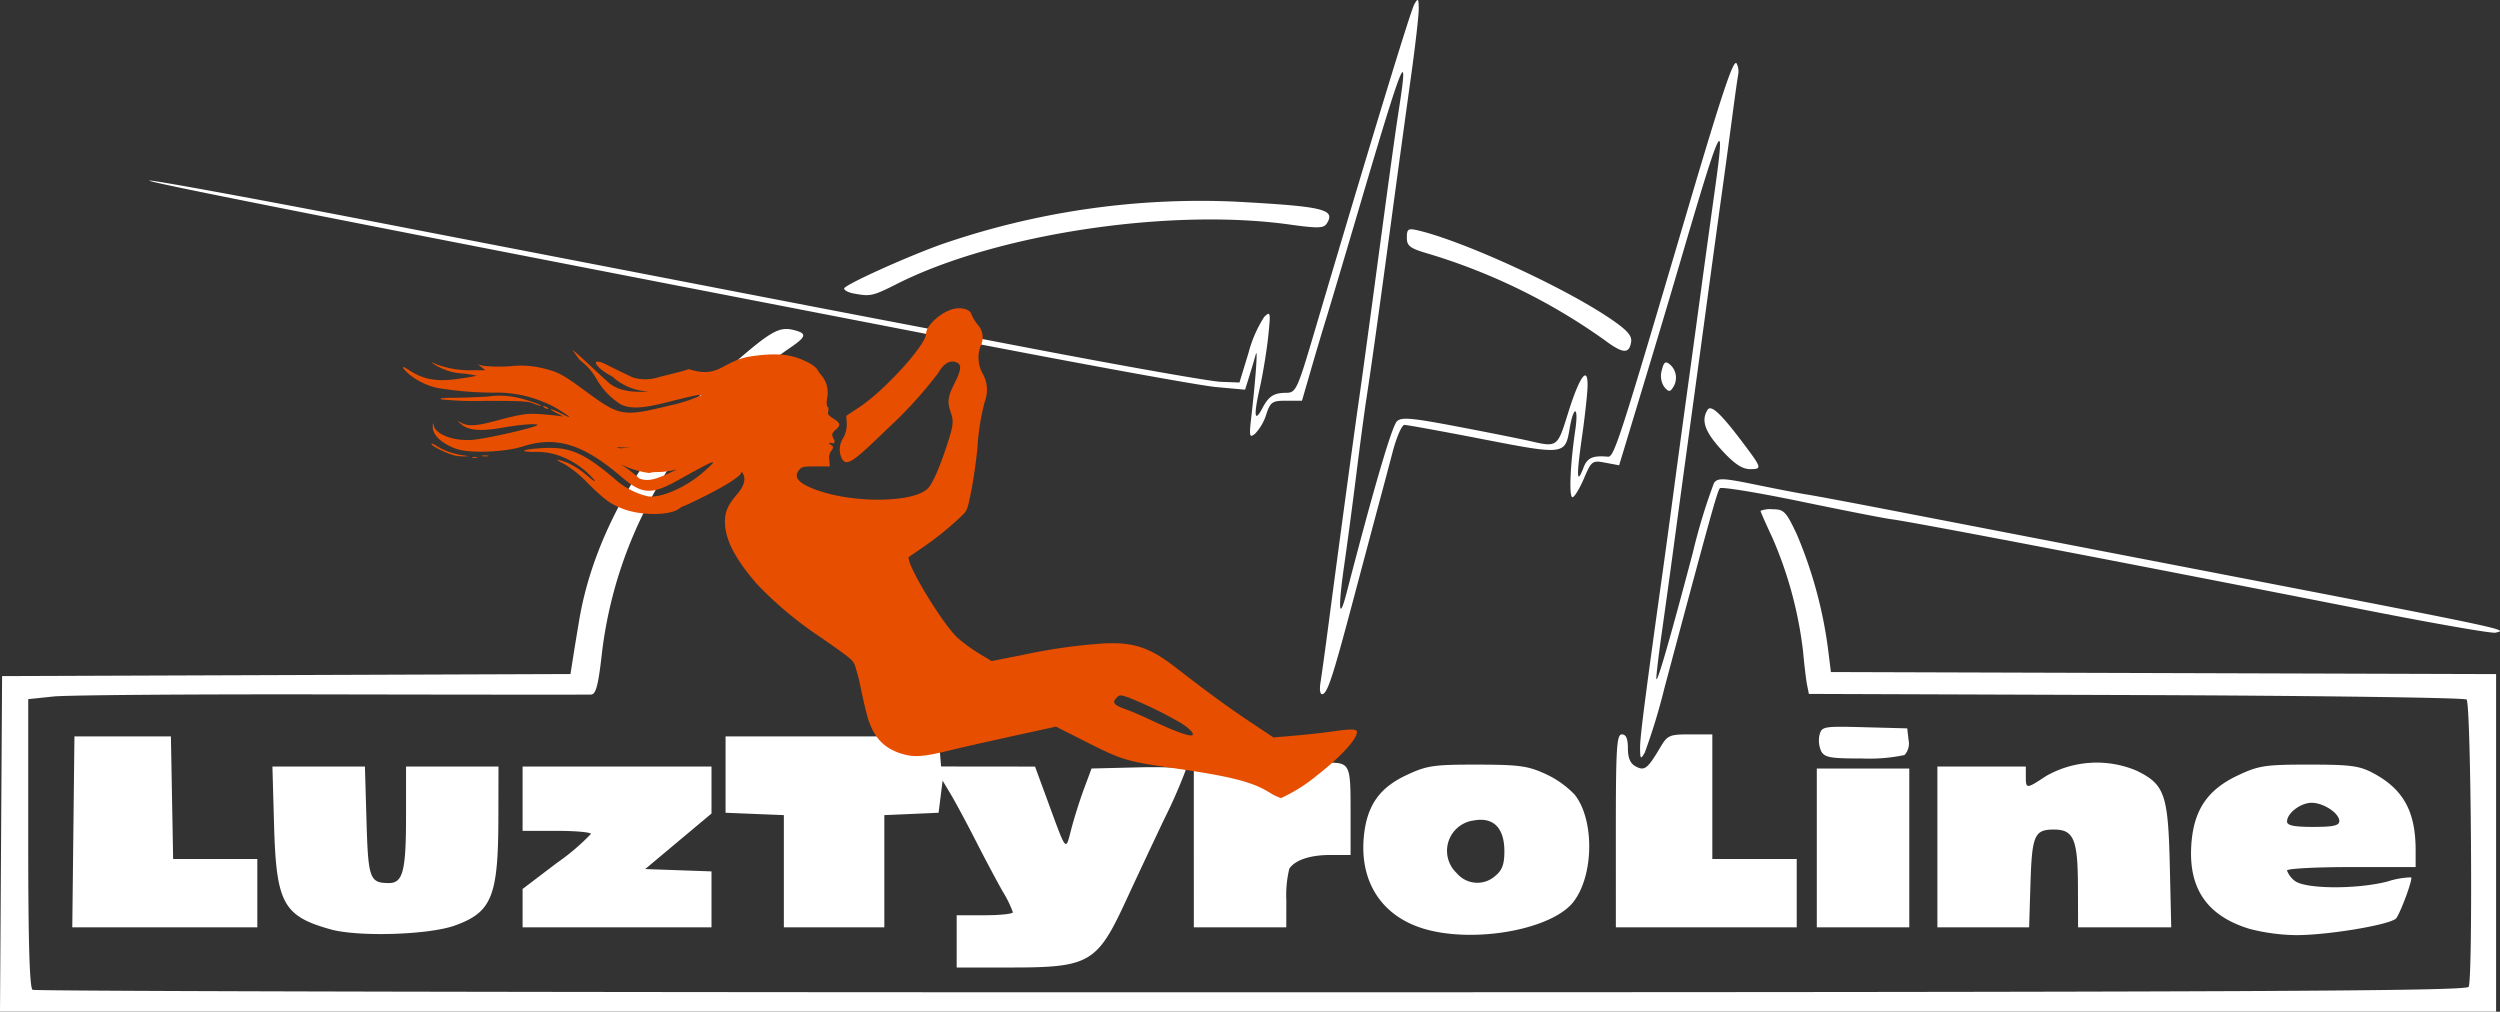 <?xml version="1.0" encoding="utf-8"?><svg id="Groupe_4" data-name="Groupe 4" xmlns="http://www.w3.org/2000/svg" xmlns:xlink="http://www.w3.org/1999/xlink" width="315.695" height="127.758" viewBox="0 0 315.695 127.758">
  <rect x="0" y="0" width="315.695" height="127.758" fill="#333333" stroke="none"/>
  <defs>
    <clipPath id="clip-path">
      <rect id="Rectangle_11" data-name="Rectangle 11" width="315.695" height="127.758" fill="none"/>
    </clipPath>
  </defs>
  <g id="Groupe_3" data-name="Groupe 3" clip-path="url(#clip-path)">
    <path id="Tracé_55" data-name="Tracé 55" d="M.132,106.567l.132-21.19,35.887-.13,35.886-.131.3-1.9c.163-1.045.527-3.271.81-4.945,1.919-11.365,8.929-23.1,19.137-32.042,5.023-4.4,6.1-5.017,7.933-4.557,1.745.438,1.647.835-.578,2.339-1.033.7-2.84,2.069-4.014,3.045s-3.09,2.549-4.256,3.494c-2.733,2.214-6.815,7.827-9.533,13.108a54.518,54.518,0,0,0-5.808,18.661c-.467,4.186-.767,5.351-1.382,5.388-.432.025-15.174.016-32.761-.019s-33.4.083-35.148.266l-3.172.333v18.183c0,12.45.172,18.289.547,18.52.3.186,69.54.328,153.865.315,125.948-.018,153.4-.142,153.758-.689.558-.847.312-35.712-.256-36.28-.233-.232-19.016-.487-41.74-.566l-41.318-.144-.226-1.125c-.125-.619-.348-2.5-.5-4.171a50.506,50.506,0,0,0-3.867-14.395c-.831-1.776-1.511-3.318-1.511-3.426a3.236,3.236,0,0,1,1.549-.2c1.4,0,1.689.3,3.043,3.19a55.367,55.367,0,0,1,3.915,14.32l.379,3.045,42,.13,42,.13v42.628H0Zm120.676,12.308v-3.3h3.553c1.954,0,3.55-.171,3.546-.38a14.326,14.326,0,0,0-1.284-2.616c-.7-1.229-2.222-4.084-3.375-6.344s-2.574-4.909-3.157-5.886l-1.06-1.776-.254,2.03-.254,2.03-3.426.151-3.426.15V117.1H98.983V102.932l-3.679-.149-3.681-.15V92.99h26.9l.157,1.9.157,1.9,5.933.006,5.933.007,1.442,3.927c2.61,7.107,2.387,6.828,3.144,3.927.364-1.4,1.086-3.679,1.606-5.076l.944-2.537,5.948-.143c3.429-.082,5.949.057,5.949.329A64.494,64.494,0,0,1,147,103.47c-1.506,3.169-3.685,7.813-4.842,10.32-3.61,7.817-4.591,8.385-14.482,8.385h-6.868ZM41.73,117.354c-5.958-1.672-6.841-3.294-7.119-13.071L34.4,96.8H46.081l.2,6.88c.214,7.3.4,7.814,2.817,7.831,1.778.011,2.175-1.512,2.175-8.333V96.8H62.947l-.013,6.471c-.018,9.939-.822,11.924-5.508,13.607C54.123,118.061,45.22,118.333,41.73,117.354Zm137.991-.1c-5.284-1.609-8.075-5.973-7.488-11.707.393-3.835,1.958-6.067,5.376-7.67,2.57-1.205,3.407-1.329,8.927-1.323,5.282.007,6.427.162,8.628,1.179a12.043,12.043,0,0,1,3.686,2.618c2.5,3.154,2.436,10.131-.132,13.5-2.712,3.555-12.653,5.337-19,3.406m9.112-6.658c.86-.7,1.141-1.457,1.141-3.089,0-2.976-1.386-4.368-3.884-3.9a3.86,3.86,0,0,0-2.115,6.666,3.385,3.385,0,0,0,4.857.323m95.212,6.69c-5.308-1.63-7.679-5.044-7.329-10.554.281-4.418,2.015-7.007,5.911-8.834,2.62-1.228,3.434-1.35,8.972-1.348,5.258,0,6.368.151,8.121,1.092,3.781,2.03,5.32,4.83,5.326,9.69l0,2.157h-8.121c-4.466,0-8.121.193-8.121.429a2.856,2.856,0,0,0,.928,1.269c1.194,1.08,7.816,1.148,11.776.121a10.337,10.337,0,0,1,2.976-.519c.211.21-1.2,4.1-1.861,5.134-.521.813-8.75,2.2-12.8,2.158a24.8,24.8,0,0,1-5.778-.795Zm11.361-13.6c0-1-1.984-2.313-3.5-2.313-1.382,0-3.1,1.309-3.1,2.363,0,.5.874.682,3.3.682,2.536,0,3.3-.169,3.3-.733M9.264,105.044,9.4,92.99H21.582l.14,7.74.14,7.74H32.494V117.1H9.128Zm56.728,9.633v-2.421l4.314-3.278a28.056,28.056,0,0,0,4.315-3.669c0-.215-1.941-.391-4.315-.391H65.992V96.8H89.847v5.929l-4.187,3.507-4.188,3.506,4.188.148,4.187.147V117.1H65.992Zm84.761-7.729V96.8h10.531l.343,1.65.343,1.649.665-1.213a5.354,5.354,0,0,1,4.7-2.576c3.159-.035,3.213.068,3.213,6.127v5.529h-2.571c-2.536,0-4.433.634-5.162,1.725a14.056,14.056,0,0,0-.38,3.985l-.007,3.426H150.755Zm53.292-2.03c0-10.49.106-12.181.762-12.181.53,0,.761.533.761,1.759s.3,1.919.991,2.288c1.112.6,1.494.3,3.093-2.4.914-1.543,1.158-1.649,3.777-1.649h2.8V108.47h10.658V117.1h-22.84Zm25.378,2.157V97.05H241.1V117.1H229.423V107.075Zm15.227-.127V96.8h11.167v1.269c0,1.574.071,1.572,2.549-.068a12.943,12.943,0,0,1,11.381-.707c3.615,1.75,4.042,2.962,4.253,12.068l.179,7.74H262.414l-.016-5.2c-.019-5.928-.537-7.148-3.037-7.148-2.456,0-2.768.717-2.956,6.791l-.171,5.559H244.65Zm-37.543-12.5c-.014-1.368.638-6.418,3-23.286.274-1.953.863-6.293,1.309-9.643s1.129-8.374,1.515-11.166,1.183-8.616,1.769-12.943,1.4-10.215,1.8-13.085c1.453-10.278.936-9.219-4.407,9.024-1.5,5.114-2.6,8.787-6.052,20.19l-1.58,5.217-1.727-.324c-1.667-.313-1.762-.243-2.729,2.016-.551,1.286-1.2,2.339-1.436,2.339-.461,0-.289-4.117.354-8.482.448-3.036-.2-3.194-.715-.173-.56,3.314-.678,3.328-10.982,1.324-5.1-.992-9.549-1.8-9.876-1.8s-1,1.542-1.493,3.426-1.3,4.911-1.787,6.725-1.948,7.3-3.246,12.181c-2.579,9.714-3.231,11.674-3.885,11.674-.237,0-.328-.628-.2-1.4s.579-4.022,1-7.233c1.3-9.89,3.274-24.434,3.815-28.169.283-1.954,1.082-7.778,1.777-12.942,2.222-16.535,2.836-21,3.327-24.151,1.285-8.27.54-6.41-5.1,12.73-1.728,5.863-3.563,12.029-4.079,13.7s-1.418,4.7-2,6.725l-1.067,3.679h-1.97c-1.792,0-2.021.156-2.542,1.736a6.309,6.309,0,0,1-1.391,2.411c-.741.612-.786.4-.481-2.243.545-4.734.831-8.833.54-7.74-.149.558-.511,1.786-.805,2.729l-.535,1.714-3.689-.334c-2.029-.184-16.448-2.808-32.042-5.831C43.448,27.921,18.178,22.935,18.863,22.8c.412-.081,13.3,2.281,28.634,5.246L89.34,36.139c7.677,1.485,15.214,2.94,16.749,3.233l24.232,4.641c11.791,2.259,22.509,4.148,23.817,4.2l2.378.091,1.142-3.74a15.848,15.848,0,0,1,1.989-4.556c.789-.76.824-.591.5,2.482-.19,1.814-.673,4.76-1.075,6.546-.784,3.492-.66,4.406.34,2.506.8-1.52,1.439-1.93,3.021-1.939,1.209-.007,1.4-.423,3.493-7.494,7.158-24.215,12.205-40.77,12.676-41.58s.541-.738.555.554c.009.815-.434,4.7-.984,8.628s-1.587,11.487-2.3,16.791c-1.77,13.115-2.687,19.686-3.289,23.6-.279,1.814-.86,6.154-1.292,9.643s-1.127,8.715-1.545,11.612c-.8,5.567-.666,7.232.291,3.539,3.417-13.186,5.7-20.988,6.351-21.676.543-.578,1.774-.474,7.681.651,3.869.736,7.991,1.56,9.162,1.831,3.419.789,3.443.772,4.75-3.442,1.441-4.646,2.521-6.2,2.494-3.589-.009.927-.327,3.856-.706,6.508-.719,5.042-.666,6.127.189,3.877.474-1.249,1.17-1.561,3.085-1.385.781.072,1.455-2.016,9.908-30.661,4.515-15.3,5.958-19.621,6.344-19a2.293,2.293,0,0,1,.2,1.415c-.089.458-.417,2.774-.729,5.147s-.884,6.6-1.273,9.39-1.3,9.415-2.015,14.719-1.762,12.955-2.315,17-1.361,9.986-1.793,13.2-1.115,8.15-1.517,10.978-.713,5.454-.693,5.836c.043.827,1.706-4.919,4.616-15.944a73.606,73.606,0,0,1,2.664-8.765c.484-.661,1.136-.632,5.372.238,2.652.545,5.507,1.095,6.344,1.221s5.177.939,9.644,1.8,18.741,3.624,31.722,6.13c48.47,9.358,47.289,9.112,45.6,9.52-.464.112-7.773-1.161-16.242-2.83C267.792,70.945,241.469,65.9,238.8,65.561c-.887-.113-6.035-1.123-11.44-2.243s-9.985-1.868-10.177-1.662c-.32.342-1.261,3.736-7.013,25.273a76.6,76.6,0,0,1-2.477,8.121c-.514.885-.574.824-.588-.6m22.869.4a3.267,3.267,0,0,1-.209-2.046c.28-1.071.5-1.109,5.683-.971l5.393.143.168,1.467a2.149,2.149,0,0,1-.508,1.9,21.383,21.383,0,0,1-5.352.436c-4.025.007-4.746-.122-5.176-.925Zm-12.56-38.01c-2.128-2.318-2.631-3.753-1.784-5.088.44-.693,1.683.469,4.481,4.188,2.395,3.183,2.426,3.3.885,3.3-1,0-1.992-.667-3.583-2.4m-7.253-7.975a2.5,2.5,0,0,1-.315-2.1c.273-1.088.462-1.213,1.072-.706a2.215,2.215,0,0,1,.308,2.925c-.334.527-.548.5-1.064-.121m-7.676-6.016a75.989,75.989,0,0,0-22.022-10.781c-2.421-.7-2.81-.989-2.81-2.059,0-1.1.164-1.2,1.4-.915,5.663,1.328,18.095,7.008,24.064,10.993,2.274,1.519,2.98,2.272,2.863,3.058-.239,1.614-1.053,1.545-3.491-.3m-94.748-5.793c-.628-.121-1.142-.4-1.142-.62,0-.428,7.572-3.871,12.182-5.539a100.147,100.147,0,0,1,37.051-5.437c11.374.615,12.854.966,11.711,2.774-.382.6-1.128.624-4.687.126-15.174-2.12-37.1,1.19-49.565,7.484-3.1,1.565-3.388,1.628-5.549,1.211Z" transform="translate(0 0)" fill="#fff"/>
    <path id="Tracé_56" data-name="Tracé 56" d="M200.819,131.084c-2.123-1.307-4.864-2-11.861-3.006-6.11-.878-6.642-1.036-11.13-3.3l-3.895-1.967-5.526,1.209c-3.039.665-6.585,1.468-7.879,1.787-3.42.84-4.574.912-6.2.388-2.213-.711-3.482-2.129-4.223-4.717-.162-.565-.515-2.086-.786-3.38a26.782,26.782,0,0,0-.756-2.984c-.314-.752-.439-.855-4.238-3.513a47.016,47.016,0,0,1-8.2-6.845c-2.594-3.028-3.825-5.307-3.971-7.356-.111-1.547.239-2.452,1.526-3.956.9-1.053,1.136-1.955.689-2.647-.1-.161-.184-.188-.186-.063,0,.393-1.871,1.6-4.494,2.916-1.413.707-2.636,1.287-2.718,1.288a2.258,2.258,0,0,0-.659.367c-1.213.867-4.759.875-7.038.011-1.579-.6-2.272-1.1-4.438-3.221a13.955,13.955,0,0,0-3.06-2.484c-1.233-.593-.99-.665.44-.13a10.121,10.121,0,0,1,2.395,1.536c1.011.849,1.266,1,.962.573a10.405,10.405,0,0,0-4.574-3.064,8.6,8.6,0,0,0-2.886-.407c-2.187-.009-1.551-.334.933-.476,3.431-.2,5.162.527,9.037,3.773a9.5,9.5,0,0,0,4.394,2.325c1.669.2,4.782-1.188,6.941-3.083,2.1-1.843,1.719-1.722-3.144,1-3.444,1.925-4.6,1.856-7.264-.43-4.738-4.07-8.21-5.148-12.316-3.822-2.388.771-6.913.93-8.567.3-1.881-.716-2.938-1.754-2.891-2.84.019-.432.043-.467.106-.148.229,1.185,2.446,2.046,4.845,1.882,1.769-.122,8.41-1.645,8.255-1.893-.124-.2-2.215-.033-4.42.354-2.708.477-4.258.354-5.161-.409l-.546-.462.6.291c.854.412,1.815.363,3.943-.2,3.546-.942,4.224-1.049,5.9-.935.88.06,1.9.155,2.259.211l.71.1-.9-.469c-.971-.537-.932-.62.091-.193,3,1.544.972.236-.156-.447a15.487,15.487,0,0,0-7.937-1.912,43.816,43.816,0,0,1-7.035-.6,8.667,8.667,0,0,1-3.579-1.758c-1.007-.909-1-1.166.024-.493,1.874,1.237,3.589,1.517,6.533,1.066,1.082-.166,1.99-.324,2.018-.353a13.5,13.5,0,0,0-1.758-.279,7.38,7.38,0,0,1-3.733-1.242c-.276-.226-.175-.209.377.065a11.994,11.994,0,0,0,4.707.761l1.506,0-.471-.368-.47-.368.629.176a19.691,19.691,0,0,0,3.389.063,11.885,11.885,0,0,1,4.34.289c1.851.469,2.381.76,5.363,2.949,4.216,3.094,4.609,3.157,10.562,1.7a19.17,19.17,0,0,0,3.881-1.263c.27-.269-1.726.22-4.362.887-3.038.768-4.559.835-5.758.255a9.178,9.178,0,0,1-3.061-3.185,7.532,7.532,0,0,0-1.386-1.8l-.795-.689-.863-1.189c.434.217,3.324,3.023,4.572,4.115,2.642,2.314,8.47.476,10.441.244,1.365-.16-3.345.758-4.628.847a7.146,7.146,0,0,1-5.366-1.869c-1.942-.978-2.832-2.333-1.263-1.719-.291-.227-.343-.112,0,0,.55.18,0,0,3.838,1.832a5.56,5.56,0,0,0,3.4-.062c6.386-1.56,1.868-.657,3.7-.98,3.968,1.269,4.13-1.123,8.11-1.656,3.065-.412,4.866-.225,6.69.692a4.3,4.3,0,0,1,1.364.916,4.512,4.512,0,0,0,.629.891,3.4,3.4,0,0,1,.655,2.871c-.074.558-.046.964.072,1.037s.144.32.081.566c-.093.371.019.528.659.932.893.564.949.823.3,1.388-.526.456-.565.637-.264,1.2.156.291.151.424-.024.532-1.193-.237-.17.243-.1.364s0,.379-.181.573a1.459,1.459,0,0,0-.254,1.165l.065.813h-1.758c-1.631,0-1.784.032-2.126.456-.734.9-.1,1.658,2.066,2.471,4.729,1.771,12.447,1.679,14.217-.169.6-.623,1.515-2.731,2.455-5.641.756-2.339.805-2.831.4-3.989-.442-1.252-.35-1.945.471-3.578.849-1.688.938-2.335.365-2.641-.809-.433-1.729.066-2.405,1.3a53.989,53.989,0,0,1-6.539,7.152c-4.42,4.307-5.132,4.743-5.7,3.494a2.643,2.643,0,0,1,.263-2.471,3.564,3.564,0,0,0,.424-1.893l-.056-.881,1.695-1.122c3.147-2.085,8.378-7.85,8.378-9.235,0-1.026,1.822-2.7,3.406-3.123,1.018-.274,2.163.038,2.312.632a5.3,5.3,0,0,0,.773,1.3,2.4,2.4,0,0,1,.382,2.774,4.122,4.122,0,0,0,.283,3.453,4.116,4.116,0,0,1,.281,3.456,28.387,28.387,0,0,0-.946,5.894c-.153,1.6-.5,4.049-.779,5.431-.488,2.452-.519,2.53-1.27,3.225a38.558,38.558,0,0,1-4.718,3.838c-.929.636-1.768,1.21-1.863,1.278-.639.448,4.154,8.441,6.16,10.269a20.592,20.592,0,0,0,2.662,1.938l1.59.96,3.82-.751a71.551,71.551,0,0,1,10.221-1.464c3.864-.21,5.923.472,9.259,3.064,3.913,3.04,6.532,4.954,9.323,6.814l2.976,1.982,2.776-.237c1.527-.131,3.574-.356,4.549-.5,2.46-.365,3.218-.35,3.217.066,0,.891-2.075,3.143-4.982,5.413a20.631,20.631,0,0,1-4.611,2.918,6.169,6.169,0,0,1-1.515-.753Zm-9.6-7.306c0-.277-.459-.729-1.343-1.322a49.765,49.765,0,0,0-6.865-3.358c-1.02-.321-1.033-.32-1.444.091-.577.577-.314.9,1.18,1.433.673.241,1.986.8,2.918,1.241,3.623,1.717,5.554,2.382,5.554,1.915ZM126.088,90.316c1.361-.682,4.6-2.689,2.385-1.329-.049-.049-1.155.808-2.385,1.329-2.27.558-2.505.194-3.5.469a11.4,11.4,0,0,1-4.613-1.681c-.9-.62-.46-.416,0,0a15.637,15.637,0,0,1,3.341,2.372c1.123.417,2.094.181,4.768-1.16m-2.621-3.039c2.742-.986,0,0,0,0h0l-1.439.352c-.517-.031-1.513-.061-1.552-.092-1.56.134-2.679-.21-1.56.134C120.475,87.538,123.467,87.278,123.467,87.278Zm-23.236,1.51a1.1,1.1,0,0,1,.565-.009c.183.047.078.09-.232.093s-.461-.035-.333-.087ZM98.116,88.6c-1.1-.244-3.237-1.311-3.033-1.515.052-.051.331.073.622.276a8.609,8.609,0,0,0,3.286,1.173c.888.13.919.147.255.148A6.78,6.78,0,0,1,98.116,88.6Zm3.34,0a2.067,2.067,0,0,1,.754-.005c.234.045.087.084-.328.086s-.606-.034-.426-.082Zm7.863-6.084c-.155-.1-.2-.182-.094-.182a1.133,1.133,0,0,1,.471.182c.155.1.2.182.094.182a1.126,1.126,0,0,1-.471-.182m-1.412-.527c-.64-.266-1.544-.314-6.025-.316a41.166,41.166,0,0,1-5.588-.191c-.227-.135.172-.19,1.412-.193.951,0,2.958-.073,4.459-.157a10.5,10.5,0,0,1,4.142.221c1.362.36,2.928.944,2.541.949a4.533,4.533,0,0,1-.941-.311Z" transform="translate(-40.589 -31.053)" fill="#e74e00"/>
  </g>
</svg>
